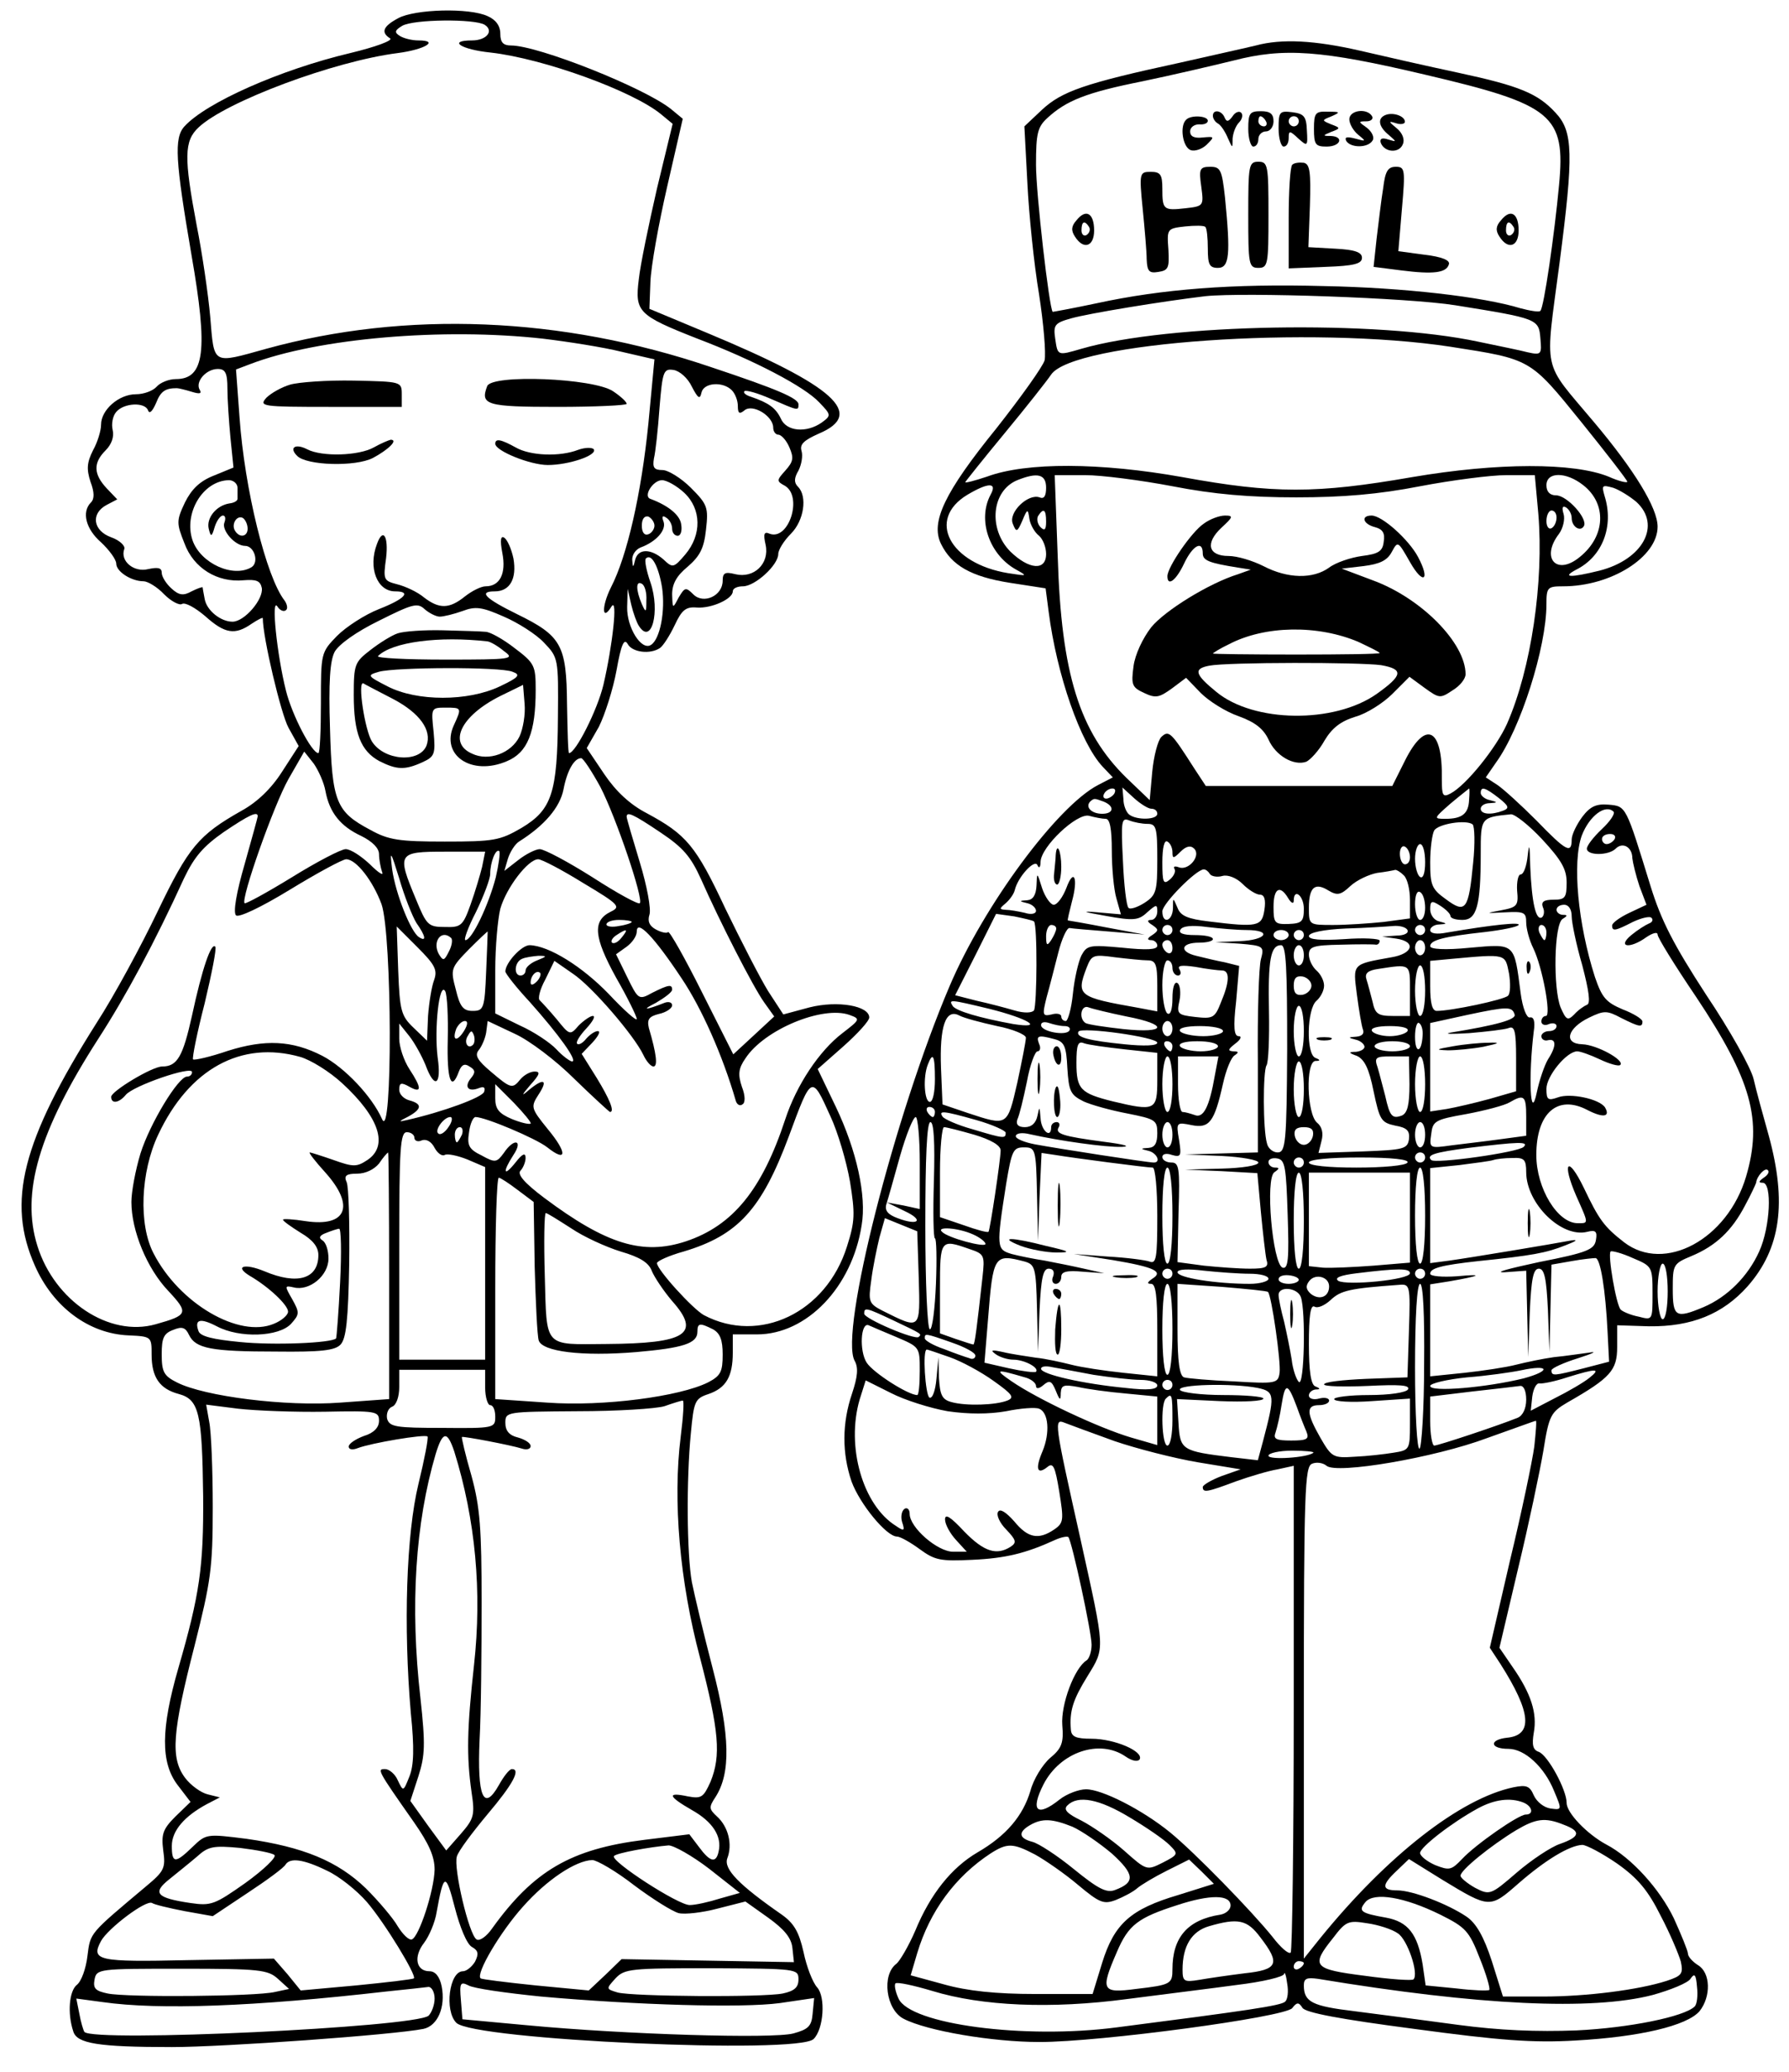 <?xml version="1.0" standalone="no"?>
<!DOCTYPE svg PUBLIC "-//W3C//DTD SVG 20010904//EN"
 "http://www.w3.org/TR/2001/REC-SVG-20010904/DTD/svg10.dtd">
<svg version="1.0" xmlns="http://www.w3.org/2000/svg"
 width="354pt" height="410pt" viewBox="0 0 354 410"
 preserveAspectRatio="xMidYMid meet">
<g transform="translate(0,410) scale(0.1,-0.1)"
fill="#000000" stroke="none">
<path d="M788 4064 c-30 -16 -35 -28 -16 -40 6 -4 -29 -17 -79 -29 -139 -33
-285 -98 -328 -145 -21 -23 -18 -68 14 -255 33 -189 26 -245 -31 -245 -14 0
-31 -7 -38 -15 -7 -8 -25 -15 -41 -15 -34 0 -69 -31 -69 -60 0 -12 -7 -35 -16
-51 -12 -24 -13 -37 -5 -62 8 -21 8 -34 1 -41 -19 -19 -10 -53 20 -79 16 -15
30 -34 30 -42 0 -16 30 -35 54 -35 8 0 27 -11 41 -26 14 -14 30 -22 35 -19 6
4 26 -7 46 -24 39 -35 59 -38 92 -15 12 8 22 13 22 11 0 -38 36 -190 51 -217
l20 -36 -33 -51 c-21 -33 -49 -60 -80 -77 -85 -48 -105 -72 -166 -199 -32 -67
-86 -167 -121 -221 -148 -234 -178 -354 -122 -480 36 -82 107 -135 186 -138
45 -2 45 -3 45 -38 0 -45 16 -68 54 -78 40 -11 46 -38 48 -202 1 -140 -7 -195
-49 -340 -35 -121 -35 -187 -2 -231 l26 -34 -30 -29 c-25 -25 -28 -35 -24 -67
5 -35 2 -41 -34 -71 -113 -95 -110 -91 -116 -138 -3 -25 -12 -50 -21 -57 -15
-12 -19 -56 -7 -92 7 -24 49 -31 195 -31 102 0 438 24 498 36 28 6 44 43 36
84 -4 20 -13 30 -24 30 -27 0 -32 29 -11 56 10 13 22 41 25 61 14 78 18 79 36
9 10 -39 24 -73 34 -78 12 -7 14 -13 6 -29 -6 -10 -17 -19 -24 -19 -27 0 -37
-78 -13 -102 34 -34 676 -63 707 -32 20 20 24 83 7 102 -9 10 -21 41 -27 70
-9 40 -19 57 -43 74 -85 59 -115 90 -108 111 11 28 2 63 -20 83 -16 15 -17 18
-3 39 30 47 29 121 -6 255 -18 69 -36 145 -41 170 -10 56 -11 202 -2 294 6 64
8 69 35 78 35 12 48 35 48 82 l0 36 48 0 c98 0 188 93 207 216 10 58 -10 148
-51 234 l-36 75 51 45 c28 25 51 50 51 57 0 23 -62 34 -118 20 l-52 -14 -30
46 c-16 26 -54 100 -85 164 -58 124 -77 146 -155 188 -33 17 -61 43 -84 77
l-35 52 24 42 c12 24 28 74 35 112 9 51 15 64 22 52 9 -17 45 -21 64 -8 6 4
19 24 29 45 14 30 22 37 44 35 29 -2 71 17 71 32 0 6 9 10 20 10 24 0 70 42
70 64 0 8 11 26 25 40 26 26 33 74 14 93 -8 8 -8 17 1 32 6 12 9 29 6 39 -4
13 5 21 34 34 93 39 32 94 -220 199 l-115 48 2 53 c1 30 16 114 33 188 l31
135 -23 19 c-52 42 -263 126 -317 126 -15 0 -21 6 -21 23 0 16 -9 28 -25 35
-36 17 -144 14 -177 -4z m171 -13 c19 -12 4 -31 -25 -31 -49 0 -22 -18 37 -24
105 -12 281 -76 337 -122 l23 -19 -31 -128 c-16 -70 -33 -151 -36 -180 -8 -64
-1 -71 116 -117 113 -43 212 -95 241 -126 24 -25 24 -26 5 -40 -30 -21 -70
-18 -81 8 -10 21 -24 31 -59 43 -10 3 -16 8 -13 11 3 3 27 -4 52 -15 55 -24
55 -24 55 -11 0 12 -42 30 -174 74 -295 100 -603 112 -879 36 -108 -30 -103
-33 -111 63 -4 45 -16 127 -27 182 -25 133 -25 166 4 193 54 51 268 131 394
147 54 7 83 25 41 25 -13 0 -29 4 -37 9 -11 7 -10 11 5 20 23 13 143 14 163 2z
m115 -621 c50 -6 120 -17 156 -26 l65 -15 -12 -127 c-14 -139 -42 -262 -74
-324 -19 -38 -18 -69 1 -38 13 20 2 -78 -16 -155 -12 -50 -55 -135 -68 -135
-2 0 -3 44 -4 97 -1 117 -11 135 -99 178 -63 31 -77 45 -44 45 30 0 44 25 37
65 -4 19 -12 37 -18 41 -7 5 -9 -4 -4 -30 8 -41 -5 -66 -33 -66 -9 0 -27 -9
-41 -20 -31 -25 -51 -25 -81 -2 -13 11 -37 22 -53 26 -27 7 -28 9 -22 52 5 43
-6 61 -18 28 -18 -47 0 -94 36 -94 33 0 19 -15 -32 -35 -28 -11 -65 -35 -83
-53 -32 -33 -32 -34 -32 -133 0 -54 -2 -99 -5 -99 -13 0 -52 75 -64 123 -18
71 -30 187 -17 167 5 -8 13 -11 17 -7 4 3 2 12 -3 19 -36 46 -79 220 -89 362
l-7 95 29 11 c134 51 380 72 578 50z m-624 -99 c0 -21 3 -65 6 -97 l6 -59 -39
-16 c-28 -11 -44 -27 -57 -53 -17 -36 -17 -41 -1 -81 18 -49 65 -78 117 -73
25 2 33 -1 36 -15 4 -22 -34 -67 -58 -67 -23 0 -51 22 -55 45 -2 11 -4 21 -4
23 -1 1 -10 -2 -22 -8 -16 -9 -25 -8 -40 6 -10 9 -19 23 -19 31 0 10 -8 11
-27 7 -28 -7 -56 16 -47 40 2 6 -9 17 -26 23 -36 13 -41 47 -9 64 l21 11 -21
22 c-26 28 -27 50 -2 75 12 12 17 27 14 40 -3 12 0 28 7 36 15 18 57 20 63 3
3 -8 9 -1 16 15 9 23 18 29 41 29 3 0 16 -3 29 -7 16 -5 21 -4 16 4 -9 16 13
41 36 41 15 0 19 -8 19 -39z m919 4 c12 -23 16 -26 19 -12 4 20 42 23 60 5 7
-7 12 -21 12 -31 0 -15 3 -17 13 -9 16 14 57 -11 57 -34 0 -8 5 -14 10 -14 6
0 16 -11 22 -25 9 -21 8 -28 -8 -46 -17 -19 -18 -21 -1 -30 36 -21 8 -109 -30
-95 -11 5 -13 0 -8 -22 8 -37 -23 -67 -60 -58 -20 5 -25 3 -25 -13 0 -30 -38
-47 -58 -27 -15 15 -17 14 -29 -6 -12 -23 -12 -23 -13 6 0 21 9 37 31 55 24
21 32 36 36 73 5 44 3 50 -30 83 -19 19 -45 35 -56 35 -17 0 -20 5 -17 23 3
12 8 57 11 100 6 73 8 78 28 75 12 -2 28 -16 36 -33z m-899 -200 c0 -8 0 -18
0 -22 0 -4 -7 -8 -16 -9 -26 -4 -46 -29 -41 -50 4 -17 6 -17 12 4 4 12 11 22
16 22 5 0 6 -6 3 -14 -6 -15 21 -46 41 -46 18 0 28 -32 13 -42 -36 -22 -101 7
-117 53 -18 53 20 118 72 119 9 0 17 -7 17 -15z m884 -10 c34 -32 35 -83 2
-122 -23 -27 -25 -27 -43 -10 -25 22 -50 22 -56 0 -4 -17 -5 -17 -6 0 0 10 7
20 17 24 30 11 51 34 45 51 -4 10 -2 13 5 8 7 -4 12 -14 12 -22 0 -8 5 -14 11
-14 6 0 9 10 7 22 -2 19 -26 38 -61 51 -15 5 5 37 23 37 9 0 29 -11 44 -25z
m-864 -71 c0 -16 -16 -19 -25 -4 -8 13 4 32 16 25 5 -4 9 -13 9 -21z m805 6
c0 -7 -6 -15 -12 -17 -8 -3 -13 4 -13 17 0 13 5 20 13 18 6 -3 12 -11 12 -18z
m15 -122 c7 -47 -4 -103 -22 -114 -19 -12 -48 35 -47 75 l1 36 7 -31 c4 -17
11 -36 15 -42 25 -40 43 28 23 86 -8 23 -12 44 -9 47 11 11 25 -15 32 -57z
m-31 -26 c0 -24 -1 -25 -9 -7 -12 28 -12 47 0 40 6 -3 10 -18 9 -33z m-409
-32 c8 0 28 5 45 11 26 10 39 8 82 -11 28 -12 64 -35 79 -51 29 -30 29 -32 28
-147 -1 -151 -12 -184 -72 -220 -43 -25 -55 -27 -152 -27 -90 0 -111 3 -147
23 -68 36 -76 55 -80 200 -3 93 0 134 9 152 8 15 43 40 88 62 66 33 76 36 90
23 9 -8 23 -15 30 -15z m-226 -345 c8 -43 30 -70 71 -89 22 -11 35 -24 35 -36
0 -10 3 -26 6 -35 4 -9 -7 -2 -24 15 -17 16 -38 30 -48 30 -9 0 -57 -25 -107
-56 -49 -30 -91 -53 -93 -51 -8 8 58 195 87 246 l31 54 19 -24 c9 -13 20 -37
23 -54z m544 8 c31 -60 86 -222 78 -230 -3 -3 -45 20 -93 51 -49 31 -96 56
-105 56 -8 0 -28 -10 -43 -22 l-27 -21 7 24 c4 13 14 29 22 34 51 32 81 68 88
103 7 37 21 62 35 62 4 0 21 -26 38 -57z m-678 -58 c0 -2 -12 -45 -26 -95 -16
-55 -23 -95 -17 -101 5 -5 48 15 107 51 54 33 104 60 111 60 20 0 53 -43 70
-89 21 -61 22 -474 1 -425 -20 45 -74 102 -118 125 -60 31 -114 33 -187 10
-35 -12 -66 -19 -69 -17 -2 3 8 53 23 111 14 59 24 109 21 112 -8 9 -26 -43
-46 -136 -18 -81 -29 -101 -59 -101 -20 0 -101 -49 -101 -60 0 -15 16 -12 29
4 15 18 131 58 131 45 0 -5 -4 -9 -10 -9 -17 0 -73 -92 -92 -152 -10 -33 -18
-76 -18 -96 0 -57 31 -132 73 -176 41 -44 39 -48 -25 -66 -92 -26 -200 46
-234 155 -33 105 3 227 120 409 55 85 113 193 170 318 21 44 39 64 79 92 49
33 67 42 67 31z m797 -32 c45 -30 60 -48 80 -92 38 -86 103 -213 125 -244 l20
-28 -41 -38 -40 -37 -62 123 c-34 68 -64 121 -67 119 -2 -3 -13 -1 -24 5 -13
7 -17 16 -13 29 4 11 -5 58 -19 104 -14 46 -26 87 -26 90 0 11 12 6 67 -31z
m-483 -179 c19 -27 20 -38 5 -28 -16 10 -46 85 -53 134 -5 40 -3 37 14 -18 10
-35 26 -75 34 -88z m130 111 c-4 -16 -14 -50 -23 -75 -15 -42 -19 -45 -51 -44
-33 0 -36 4 -57 55 -38 91 -36 94 57 94 l80 0 -6 -30z m27 -21 c-14 -54 -47
-124 -60 -124 -4 0 5 25 21 56 15 31 28 65 28 75 0 23 11 51 18 45 2 -3 -1
-26 -7 -52z m173 -11 c72 -43 75 -47 54 -57 -36 -18 -33 -50 11 -130 23 -40
41 -77 41 -82 0 -5 -25 17 -55 49 -53 55 -119 96 -157 97 -16 0 -48 -35 -48
-52 0 -4 21 -31 48 -60 58 -65 96 -118 84 -118 -4 0 -19 11 -31 24 -12 13 -45
35 -72 47 l-49 24 0 85 c0 47 5 102 10 122 12 42 55 98 75 98 7 0 47 -21 89
-47z m96 -77 c0 -2 -11 -6 -25 -8 -14 -3 -25 -1 -25 3 0 5 11 9 25 9 14 0 25
-2 25 -4z m-391 -115 c-5 -13 -10 -45 -12 -71 l-2 -49 -27 26 c-24 23 -27 33
-30 112 l-3 88 41 -41 c35 -35 40 -45 33 -65z m490 3 c39 -58 81 -152 107
-242 2 -7 8 -11 13 -7 6 3 6 17 -1 35 -8 24 -7 36 7 56 37 57 153 105 206 86
22 -8 21 -9 -14 -36 -46 -35 -91 -103 -113 -170 -46 -140 -104 -211 -197 -242
-85 -28 -157 -6 -280 86 -40 30 -54 47 -47 54 5 5 10 17 10 25 0 11 -6 9 -20
-9 -24 -30 -26 -19 -4 15 20 30 1 34 -19 4 -14 -19 -17 -20 -44 -5 -25 12 -29
20 -25 45 2 17 8 31 13 31 19 0 119 -42 142 -60 39 -31 40 -11 1 36 -34 42
-34 44 -18 69 19 29 10 33 -20 8 -15 -13 -14 -10 3 10 19 21 21 27 9 27 -9 0
-21 -7 -28 -15 -16 -20 -19 -19 -59 15 -26 22 -32 32 -24 42 6 7 13 23 15 35
l3 23 53 -25 c29 -13 82 -53 119 -90 37 -36 69 -65 70 -65 10 0 -1 26 -26 67
l-30 48 21 22 c12 13 17 23 11 23 -6 0 -16 -7 -23 -15 -7 -9 -15 -13 -18 -10
-3 3 5 16 18 30 13 14 19 25 13 25 -5 0 -18 -9 -28 -19 -17 -20 -18 -19 -43
12 -15 18 -30 34 -34 38 -4 3 0 21 11 41 l18 37 36 -25 c38 -25 122 -123 140
-161 6 -13 15 -23 20 -23 9 0 6 25 -9 76 -4 17 0 23 20 28 14 3 26 11 26 17 0
6 -7 8 -15 5 -38 -15 -47 -15 -17 0 17 10 32 21 32 26 0 11 -7 10 -39 -6 -27
-15 -28 -14 -50 31 l-22 45 21 15 c11 8 20 21 20 30 0 25 34 -10 89 -93z
m-387 14 c-3 -74 -5 -78 -27 -78 -18 0 -25 8 -33 42 -11 41 -10 43 26 80 20
20 37 36 37 35 0 -1 -1 -37 -3 -79z m268 67 c-7 -9 -15 -13 -19 -10 -3 3 1 10
9 15 21 14 24 12 10 -5z m-337 -1 c3 -4 1 -16 -5 -27 -9 -18 -11 -19 -20 -4
-13 25 6 49 25 31z m170 -44 c-13 -5 -23 -14 -23 -20 0 -5 -4 -10 -10 -10 -14
0 -12 27 3 33 6 3 21 5 32 6 18 0 18 -1 -2 -9z m-1 -42 c-7 -7 -12 -8 -12 -2
0 14 12 26 19 19 2 -3 -1 -11 -7 -17z m-176 -115 c-2 -80 7 -104 22 -63 5 13
11 17 21 10 12 -7 12 -12 3 -23 -14 -17 -6 -28 15 -20 10 4 14 2 11 -7 -3 -11
-82 -40 -153 -56 -17 -4 -17 -3 3 7 27 15 28 25 2 32 -11 3 -20 12 -20 21 0
14 4 15 20 6 25 -14 25 -3 0 35 -11 17 -20 44 -20 60 l0 30 20 -25 c11 -14 25
-40 32 -57 18 -49 32 -40 24 15 -7 56 3 151 15 131 4 -8 6 -51 5 -96z m32 17
c-14 -22 -24 -19 -15 5 4 8 11 15 17 15 6 0 6 -7 -2 -20z m18 -27 c-10 -10
-19 5 -10 18 6 11 8 11 12 0 2 -7 1 -15 -2 -18z m-342 -24 c21 -6 58 -29 83
-52 74 -68 92 -124 50 -152 -21 -14 -28 -14 -67 0 -23 8 -45 15 -47 15 -3 0
11 -18 31 -40 59 -66 42 -108 -39 -96 -25 4 -45 5 -45 3 0 -3 16 -14 35 -26
24 -14 35 -28 35 -44 0 -47 -41 -60 -107 -32 -39 16 -60 10 -29 -9 38 -22 76
-58 76 -71 0 -7 -13 -18 -28 -24 -69 -29 -187 40 -238 139 -30 57 -26 161 9
235 61 130 164 187 281 154z m456 -132 c-3 -2 -20 2 -37 9 -26 11 -33 20 -33
41 l0 28 37 -37 c20 -21 35 -39 33 -41z m593 15 c15 -32 32 -90 39 -130 10
-63 10 -78 -6 -128 -41 -131 -173 -194 -283 -136 -22 12 -93 90 -93 103 0 4
24 15 53 23 107 32 154 83 208 228 45 122 45 122 82 40z m-755 -21 c-7 -11
-16 -17 -20 -14 -10 5 10 33 23 33 5 0 4 -9 -3 -19z m26 -16 c-4 -8 -8 -15
-10 -15 -2 0 -4 7 -4 15 0 8 4 15 10 15 5 0 7 -7 4 -15z m-94 -6 c0 -6 7 -9
15 -5 9 3 19 -3 25 -15 6 -11 15 -17 20 -14 5 3 25 -1 45 -9 l35 -15 0 -190 0
-191 -85 0 -85 0 0 225 c0 193 2 225 15 225 8 0 15 -5 15 -11z m-50 -273 l0
-244 -97 -7 c-107 -8 -268 12 -323 40 -26 13 -30 21 -30 56 0 32 4 41 23 48
17 7 24 5 31 -10 13 -27 44 -33 173 -33 87 -1 116 2 127 14 11 12 15 48 17
160 1 80 -1 152 -5 161 -6 13 -1 17 21 17 16 0 33 8 43 20 8 12 16 21 18 22 1
0 2 -110 2 -244z m254 170 l32 -24 2 -128 c2 -71 5 -136 8 -146 7 -22 85 -32
193 -23 92 8 121 17 121 40 0 18 5 18 31 5 14 -8 19 -21 19 -50 0 -34 -4 -42
-29 -55 -56 -28 -207 -48 -318 -40 l-103 7 0 219 c0 120 3 219 7 219 3 0 20
-11 37 -24z m106 -76 c25 -17 69 -37 98 -46 38 -11 56 -22 62 -39 5 -12 23
-39 40 -59 58 -65 28 -84 -130 -85 -125 -1 -118 -9 -122 135 -2 68 -1 124 2
124 3 0 25 -14 50 -30z m-457 -107 c-3 -60 -7 -110 -8 -111 -9 -9 -123 -14
-191 -7 -52 5 -77 11 -81 21 -9 24 3 27 36 10 45 -24 123 -21 147 5 17 19 17
22 2 49 -15 26 -15 27 3 23 31 -8 69 23 69 57 0 16 -5 32 -12 36 -8 5 -6 10 8
15 10 4 22 8 25 8 4 1 5 -47 2 -106z m287 -208 c0 -19 5 -35 10 -35 6 0 10
-10 10 -23 0 -22 -2 -23 -104 -22 -93 0 -105 2 -110 18 -2 10 2 21 10 24 8 3
14 19 14 39 l0 34 85 0 85 0 0 -35z m387 -97 c-16 -127 -2 -287 38 -437 38
-146 42 -194 21 -246 -14 -31 -18 -34 -45 -29 -42 9 -39 0 8 -27 41 -23 60
-52 53 -82 -5 -24 -17 -21 -39 9 l-19 25 -89 -11 c-145 -18 -219 -61 -301
-175 -11 -16 -25 -26 -31 -22 -15 9 -46 141 -39 164 3 11 31 48 61 84 50 59
66 89 48 89 -5 0 -16 -14 -26 -32 -30 -53 -43 -23 -38 90 3 53 4 176 4 272 0
145 -3 188 -20 250 -12 41 -20 76 -19 77 2 2 97 -16 119 -23 9 -3 17 -1 17 5
0 6 -11 13 -25 17 -17 4 -25 13 -25 29 0 22 2 22 143 23 78 0 156 5 172 10 17
6 33 11 36 11 3 1 1 -32 -4 -71z m-704 49 c101 2 107 1 107 -18 0 -13 -10 -24
-30 -30 -16 -6 -30 -15 -30 -21 0 -6 8 -7 18 -3 26 10 132 28 138 23 2 -3 -6
-45 -18 -94 -24 -99 -30 -281 -15 -454 7 -68 6 -103 -3 -125 -12 -30 -12 -30
-23 -7 -5 12 -17 22 -25 22 -16 0 -16 -1 57 -105 30 -43 41 -68 41 -94 -1 -42
-31 -133 -45 -138 -6 -2 -18 10 -28 26 -9 16 -38 50 -63 75 -56 54 -124 82
-236 98 -79 10 -80 10 -107 -16 -34 -33 -41 -33 -41 2 0 30 25 59 70 83 l25
13 -24 6 c-13 3 -34 18 -45 33 -29 39 -25 90 19 261 32 127 36 153 36 274 0
74 -3 150 -7 169 l-6 34 63 -8 c35 -4 112 -7 172 -6z m256 -79 c42 -135 55
-277 39 -422 -14 -127 -15 -180 -5 -251 7 -46 5 -53 -21 -83 l-29 -33 -36 49
-35 49 16 49 c13 41 14 62 4 154 -21 183 -10 347 30 483 14 46 23 47 37 5z
m-356 -798 c5 -4 -21 -29 -57 -55 -61 -43 -68 -46 -109 -40 -68 10 -76 20 -42
47 16 13 41 33 55 45 22 20 32 22 85 17 33 -4 64 -10 68 -14z m860 -27 l61
-48 -39 -11 c-22 -7 -49 -13 -60 -13 -22 -1 -159 88 -150 97 5 6 72 18 108 21
10 0 46 -20 80 -46z m-756 -4 c24 -11 59 -39 79 -62 36 -42 99 -146 93 -151
-2 -2 -53 -8 -114 -14 l-110 -10 -26 32 -27 31 -170 -3 c-178 -4 -193 -1 -172
38 14 25 89 82 101 75 4 -3 33 -10 64 -16 l56 -10 69 46 c38 25 72 50 75 56 9
14 35 11 82 -12z m608 -29 c36 -27 76 -52 88 -55 12 -3 47 1 77 9 l55 14 45
-32 c32 -23 46 -40 48 -60 l3 -28 -170 3 -171 3 -32 -31 -33 -31 -105 10 c-58
6 -107 12 -109 14 -10 9 39 92 84 142 47 53 104 91 137 92 9 0 47 -22 83 -50z
m-705 -185 l22 -20 -28 -6 c-38 -9 -293 -11 -331 -3 -24 5 -29 10 -26 27 4 22
8 22 173 22 154 0 170 -2 190 -20z m1030 -1 c0 -16 -8 -23 -31 -28 -40 -8
-297 -6 -327 2 -23 7 -23 7 -4 28 18 19 30 20 191 20 167 -1 171 -1 171 -22z
m-510 -34 c191 -17 398 -23 473 -13 l68 10 -3 -31 c-2 -25 -9 -31 -38 -39 -41
-11 -334 -2 -525 16 l-130 12 -3 38 c-3 34 -1 37 15 29 10 -6 74 -15 143 -22z
m-210 -4 c0 -13 -6 -28 -12 -34 -29 -23 -663 -53 -681 -32 -2 3 -7 19 -10 36
l-6 30 52 -7 c112 -16 300 -9 562 21 39 4 76 8 83 9 6 0 12 -10 12 -23z"/>
<path d="M574 3339 c-17 -5 -38 -17 -47 -26 -15 -17 -9 -18 126 -18 l142 0 0
25 c0 25 -1 25 -95 27 -52 1 -109 -3 -126 -8z"/>
<path d="M964 3336 c-14 -37 -2 -41 139 -41 75 0 137 3 137 6 0 4 -12 15 -27
25 -39 26 -240 34 -249 10z"/>
<path d="M740 3215 c-30 -17 -103 -19 -132 -4 -23 12 -37 4 -20 -13 19 -19
115 -22 150 -4 30 16 51 36 35 36 -4 -1 -19 -7 -33 -15z"/>
<path d="M980 3222 c0 -14 69 -42 104 -42 41 0 98 19 91 31 -3 4 -17 4 -31 -1
-36 -14 -95 -12 -124 5 -29 16 -40 18 -40 7z"/>
<path d="M787 2847 c-12 -4 -36 -19 -54 -33 -31 -24 -33 -28 -33 -89 0 -76 14
-111 51 -131 34 -17 50 -18 85 -2 24 11 26 16 22 60 -5 47 -5 48 23 48 33 0
33 0 17 -35 -27 -59 35 -101 105 -71 41 17 57 57 57 141 0 48 -2 53 -42 83
-23 18 -49 32 -57 32 -9 1 -47 2 -84 3 -38 1 -78 -2 -90 -6z m178 -16 c6 -1
20 -9 32 -19 22 -16 18 -17 -117 -17 -76 0 -136 3 -132 7 28 28 121 40 217 29z
m49 -60 c17 -6 13 -11 -25 -29 -63 -30 -164 -30 -222 0 -41 21 -41 22 -17 29
33 9 240 10 264 0z m-236 -54 c53 -28 77 -62 66 -92 -14 -35 -84 -30 -108 8
-14 22 -29 120 -17 115 3 -2 30 -16 59 -31z m250 -74 c-16 -33 -61 -50 -94
-34 -48 21 -22 75 56 114 l45 22 3 -37 c2 -21 -3 -50 -10 -65z"/>
<path d="M2485 4010 c-16 -4 -84 -19 -150 -34 -190 -41 -234 -57 -273 -93
l-35 -33 6 -113 c3 -61 13 -160 23 -219 9 -58 14 -117 11 -131 -4 -13 -47 -73
-95 -134 -103 -127 -131 -186 -110 -229 21 -43 60 -65 136 -77 l71 -11 6 -46
c16 -125 63 -260 107 -307 l20 -21 -29 -15 c-81 -42 -226 -238 -294 -398 -109
-256 -218 -685 -188 -741 8 -14 6 -32 -5 -65 -20 -59 -20 -118 -1 -174 16 -44
69 -109 90 -109 6 0 26 -11 45 -25 30 -22 41 -24 104 -21 66 3 106 13 163 39
13 6 25 8 27 6 7 -8 46 -188 46 -213 0 -14 -5 -28 -10 -31 -24 -15 -51 -87
-48 -128 3 -35 -1 -46 -24 -65 -15 -13 -33 -42 -39 -65 -15 -50 -48 -89 -105
-122 -51 -30 -93 -82 -123 -155 -13 -30 -30 -59 -37 -65 -30 -22 -21 -91 14
-109 46 -24 176 -46 269 -46 120 0 484 49 500 67 9 12 13 12 20 1 5 -10 76
-23 221 -42 170 -23 236 -28 320 -23 126 7 220 29 245 58 23 29 22 76 -3 91
-11 7 -20 17 -20 23 0 5 -13 37 -28 70 -28 58 -84 120 -134 146 -37 20 -78 62
-78 82 0 26 -37 94 -55 101 -12 4 -14 14 -10 38 7 38 -5 77 -42 130 l-26 38
37 157 c21 87 43 192 50 233 11 70 15 76 47 95 86 49 99 64 99 110 l0 43 63
-2 c84 -1 146 24 195 79 66 75 78 166 42 298 -11 39 -25 90 -30 112 -5 22 -47
97 -94 167 -65 100 -89 147 -110 215 -49 159 -48 158 -83 161 -24 2 -36 -3
-52 -24 -11 -15 -21 -35 -21 -45 0 -29 -11 -23 -70 38 -30 30 -65 62 -77 70
l-23 15 20 29 c49 67 100 229 100 313 0 34 2 36 33 36 95 0 187 58 187 118 0
37 -46 112 -126 207 -104 124 -97 93 -68 315 28 215 27 260 -8 297 -35 38 -71
53 -192 79 -61 13 -149 33 -196 44 -88 20 -153 24 -205 10z m336 -58 c252 -59
277 -80 264 -218 -9 -97 -30 -243 -37 -249 -2 -3 -20 0 -39 5 -75 23 -232 41
-389 44 -182 5 -321 -6 -450 -34 -47 -10 -86 -17 -87 -17 -7 8 -33 234 -33
291 0 62 3 75 23 93 37 34 77 50 187 72 58 12 139 31 180 41 100 26 174 21
381 -28z m59 -456 c162 -26 165 -27 168 -65 3 -32 2 -34 -25 -28 -15 4 -60 13
-98 21 -201 43 -613 36 -785 -14 -48 -14 -47 -14 -52 20 -4 27 -1 31 31 40 35
10 182 34 266 44 77 8 401 -3 495 -18z m-10 -82 c160 -25 157 -23 259 -149 50
-62 91 -115 91 -118 0 -3 -17 1 -37 10 -69 28 -219 28 -389 -1 -190 -33 -273
-33 -454 0 -162 29 -309 30 -387 1 -24 -8 -43 -13 -43 -11 0 1 35 45 78 97 43
52 84 104 92 116 44 64 514 97 790 55z m-800 -279 c0 -16 -4 -23 -13 -19 -23
8 -62 -30 -53 -52 7 -18 9 -17 19 6 10 24 11 24 14 3 2 -12 11 -27 19 -33 8
-7 14 -23 14 -36 0 -34 -34 -31 -71 5 -44 45 -37 120 14 141 40 16 57 12 57
-15z m250 3 c82 -16 153 -22 245 -22 92 0 163 6 245 22 63 12 140 22 171 22
l56 0 7 -77 c11 -134 -14 -306 -62 -415 -21 -47 -81 -122 -112 -138 -15 -8
-17 -4 -17 28 2 102 -32 119 -73 37 l-25 -50 -185 0 -184 0 -23 35 c-46 72
-50 76 -65 62 -7 -7 -15 -38 -18 -69 l-5 -56 -46 44 c-93 91 -129 206 -136
437 l-6 162 60 0 c32 0 110 -10 173 -22z m813 2 c47 -37 44 -101 -7 -142 -46
-38 -78 -2 -41 46 8 11 12 29 9 39 -4 13 -2 17 5 13 6 -4 11 -13 11 -21 0 -17
17 -28 24 -16 9 14 -33 61 -55 61 -12 0 -19 7 -19 20 0 27 39 27 73 0z m-1173
-19 c-26 -49 -3 -117 49 -147 25 -14 25 -14 -14 -8 -116 19 -162 106 -81 155
42 25 60 25 46 0z m1278 -14 c50 -46 13 -114 -73 -136 -57 -14 -76 -14 -46 2
52 26 75 86 56 146 -6 21 -5 22 17 16 12 -4 33 -17 46 -28z m-1168 -39 c0 -16
-3 -19 -11 -11 -6 6 -8 16 -5 22 11 17 16 13 16 -11z m1010 8 c0 -8 -4 -18
-10 -21 -5 -3 -10 3 -10 14 0 12 5 21 10 21 6 0 10 -6 10 -14z m-875 -546 c-3
-5 -11 -10 -16 -10 -6 0 -7 5 -4 10 3 6 11 10 16 10 6 0 7 -4 4 -10z m73 -30
c7 0 12 -4 12 -10 0 -12 -40 -13 -55 -2 -6 4 -12 18 -12 31 l-2 23 23 -21 c12
-11 28 -21 34 -21z m629 18 c-1 -28 -14 -38 -47 -38 -24 0 -23 1 10 30 19 16
36 29 37 30 1 0 1 -10 0 -22z m59 3 c20 -16 21 -20 8 -25 -24 -9 -44 -7 -44 4
0 6 8 11 18 11 16 1 16 2 0 6 -10 2 -18 9 -18 14 0 14 9 11 36 -10z m-782 -7
c22 -9 20 -24 -3 -24 -21 0 -34 13 -24 24 8 7 8 7 27 0z m1009 -20 c3 -4 -7
-19 -23 -34 -17 -16 -30 -33 -30 -39 0 -14 43 -14 57 0 14 14 33 3 33 -19 1
-9 7 -34 14 -55 l14 -37 -34 -16 c-19 -9 -34 -20 -34 -25 0 -12 6 -11 41 7 17
8 34 12 37 8 4 -4 1 -9 -5 -11 -7 -3 -23 -13 -35 -23 -29 -24 -3 -28 30 -4 12
8 22 11 22 5 0 -6 34 -61 76 -123 110 -165 132 -244 99 -356 -37 -124 -161
-191 -241 -130 -40 31 -50 45 -80 108 -32 66 -44 51 -15 -16 25 -56 25 -54 3
-54 -40 0 -82 69 -82 135 0 83 42 120 101 89 31 -16 46 -14 35 5 -11 17 -69
29 -93 20 -20 -7 -23 -5 -23 17 0 25 40 74 61 74 6 0 26 -7 45 -16 19 -9 37
-14 40 -11 10 9 -46 40 -75 41 -38 1 -30 32 14 53 29 14 35 14 63 -1 36 -18
42 -19 42 -7 0 5 -18 16 -39 24 -33 14 -41 23 -55 64 -34 106 -45 227 -26 280
15 39 47 63 63 47z m-1005 -14 c8 0 12 -19 12 -63 0 -34 4 -77 9 -94 l9 -32
-46 4 c-34 3 -30 1 16 -7 55 -10 65 -9 82 7 18 16 20 16 20 2 0 -10 -6 -17
-12 -17 -9 0 -8 -4 2 -10 13 -9 13 -11 0 -20 -10 -6 -11 -10 -2 -10 6 0 12 -5
12 -11 0 -8 -21 -9 -69 -4 -65 6 -70 5 -81 -15 -6 -12 -14 -46 -17 -76 -3 -30
-10 -54 -14 -54 -5 0 -9 4 -9 9 0 5 -9 7 -19 4 -18 -4 -19 -2 -10 34 6 21 16
61 23 88 7 28 17 49 22 49 5 -1 41 -4 79 -7 l70 -6 -75 14 c-41 8 -76 14 -77
14 -1 1 3 17 8 37 13 47 4 68 -11 27 -7 -18 -18 -33 -25 -33 -6 0 -17 15 -23
33 -10 32 -10 32 -11 5 -1 -19 -7 -28 -18 -29 -17 -1 -17 -2 0 -6 9 -2 17 -9
17 -15 0 -6 -10 -8 -22 -4 -13 3 -30 6 -38 6 -13 1 -13 2 0 13 8 7 16 18 18
26 6 26 40 63 45 49 3 -7 6 -4 6 7 1 30 72 97 96 91 11 -3 26 -6 33 -6z m864
-41 c38 -41 48 -59 48 -85 0 -30 -3 -34 -26 -34 -19 0 -25 -4 -21 -15 4 -8 2
-17 -2 -20 -12 -7 -20 30 -23 100 -1 43 -2 49 -5 23 -2 -21 -8 -38 -14 -38 -5
0 -8 -15 -7 -32 3 -30 0 -33 -32 -39 -32 -6 -31 -6 8 -4 38 2 42 0 42 -20 0
-12 6 -35 14 -51 18 -37 36 -134 25 -134 -5 0 -9 -5 -9 -11 0 -6 7 -9 15 -5 8
3 15 1 15 -4 0 -6 -7 -10 -15 -10 -8 0 -15 -5 -15 -10 0 -6 6 -10 13 -8 17 4
17 -12 0 -38 -7 -12 -17 -41 -22 -65 -13 -63 -17 32 -6 121 3 19 0 29 -8 27
-6 -1 -14 18 -18 48 -13 100 -10 98 -100 90 -50 -5 -79 -3 -79 3 0 12 26 19
108 28 34 4 64 10 67 14 4 6 -48 1 -142 -15 -20 -4 -33 -2 -33 5 0 5 8 11 18
11 16 1 16 2 0 6 -10 2 -18 13 -18 24 0 17 3 18 20 7 11 -7 20 -16 20 -20 0
-5 11 -8 24 -8 28 0 36 28 36 131 0 72 0 72 60 78 8 0 36 -22 62 -50z m-781
31 c17 0 19 -8 19 -70 0 -63 -2 -71 -25 -86 -14 -9 -29 -14 -32 -10 -4 3 -9
45 -11 93 -4 78 -3 86 12 80 10 -4 26 -7 37 -7z m644 -77 c-9 -94 -15 -101
-54 -72 -28 20 -31 28 -31 73 0 28 4 56 8 63 8 13 63 22 76 12 4 -4 5 -38 1
-76z m280 47 c-3 -5 -10 -10 -16 -10 -5 0 -9 5 -9 10 0 6 7 10 16 10 8 0 12
-4 9 -10z m-875 -26 c0 -13 2 -13 16 1 11 11 20 13 27 6 14 -14 -11 -44 -30
-37 -8 3 -12 2 -9 -3 3 -5 -1 -14 -9 -21 -13 -11 -15 -6 -15 34 0 29 4 45 10
41 6 -3 10 -13 10 -21z m470 -10 c0 -8 -4 -14 -10 -14 -5 0 -10 9 -10 21 0 11
5 17 10 14 6 -3 10 -13 10 -21z m30 -10 c0 -21 -4 -33 -10 -29 -5 3 -10 19
-10 36 0 16 5 29 10 29 6 0 10 -16 10 -36z m-426 -23 c3 -5 15 -7 25 -4 11 3
28 -4 40 -16 12 -12 27 -21 34 -21 9 0 12 -10 9 -30 -5 -33 -13 -35 -110 -23
-42 5 -56 11 -62 27 -9 21 -9 21 -9 -1 -1 -26 -21 -32 -21 -6 0 15 67 83 82
83 4 0 9 -4 12 -9z m384 -3 c7 -7 12 -28 12 -49 l0 -36 -52 -7 c-29 -3 -74 -6
-100 -6 -48 0 -48 0 -48 34 0 41 12 51 39 34 17 -10 24 -9 43 9 13 12 37 23
53 26 17 2 32 5 36 6 3 0 10 -4 17 -11z m-229 -45 c6 -10 11 -12 11 -5 0 26
20 10 20 -16 0 -25 -4 -29 -30 -30 -28 -1 -30 2 -30 34 0 37 13 44 29 17z
m271 -19 c0 -13 -4 -24 -10 -24 -5 0 -10 14 -10 31 0 17 4 28 10 24 6 -3 10
-17 10 -31z m290 -17 c0 -12 9 -56 21 -97 13 -50 17 -76 9 -78 -5 -2 -17 -10
-25 -19 -13 -13 -16 -11 -27 14 -15 38 -13 164 4 175 10 6 10 8 1 8 -7 0 -13
5 -13 10 0 6 7 10 15 10 9 0 15 -9 15 -23z m-1064 -10 c7 -7 6 -165 0 -176 -4
-5 -19 -6 -39 0 -17 5 -51 14 -74 19 l-43 11 41 81 40 80 36 -5 c19 -4 37 -8
39 -10z m44 -14 c0 -5 -5 -15 -10 -23 -8 -12 -10 -11 -10 8 0 12 5 22 10 22 6
0 10 -3 10 -7z m230 -3 c0 -5 -4 -10 -10 -10 -5 0 -10 5 -10 10 0 6 5 10 10
10 6 0 10 -4 10 -10z m146 0 c53 0 40 -20 -13 -22 l-48 -2 48 -3 c47 -4 49 -5
42 -31 -4 -15 -7 -107 -6 -204 l0 -178 -72 -2 -72 -2 73 -3 c39 -2 72 -8 72
-13 0 -6 -33 -11 -72 -12 l-73 -2 72 -3 71 -4 7 -77 c4 -42 9 -85 11 -94 5
-15 -1 -18 -33 -18 -21 0 -62 3 -91 6 l-52 7 2 98 c3 89 1 99 -14 99 -10 0
-18 5 -18 11 0 6 8 8 19 4 18 -5 19 -2 14 30 -6 35 -5 35 25 29 35 -7 45 6 62
82 6 27 16 52 23 56 9 6 8 8 -3 8 -11 1 -10 4 4 15 11 8 14 15 7 15 -9 0 -11
17 -5 69 l6 70 -28 7 c-16 3 -41 9 -57 13 -34 8 -31 26 6 26 15 0 27 3 27 7 0
5 -16 8 -36 8 -23 0 -33 4 -28 11 4 7 23 9 52 5 25 -3 60 -6 78 -6z m319 0 c3
-6 -6 -11 -22 -11 l-28 -2 28 -4 c40 -6 33 -30 -10 -37 -78 -14 -76 -12 -68
-74 4 -30 9 -61 12 -69 3 -8 -2 -13 -13 -14 -17 -1 -17 -2 -1 -6 9 -2 17 -9
17 -14 0 -5 -8 -9 -17 -10 -15 0 -15 -2 2 -8 15 -7 24 -25 33 -70 12 -57 15
-62 43 -68 23 -4 29 -10 27 -27 -3 -19 -10 -21 -91 -24 l-88 -3 6 24 c4 15 1
28 -9 36 -20 17 -23 121 -3 122 10 0 10 2 0 6 -19 7 -17 97 2 113 8 7 15 20
15 30 0 10 -7 23 -15 30 -8 7 -15 21 -15 31 0 16 8 19 63 20 34 1 65 1 70 0 4
0 7 3 7 8 0 4 -31 6 -70 3 -47 -3 -70 -1 -70 6 0 7 29 13 73 15 39 1 82 4 94
5 12 1 25 -2 28 -8z m35 0 c0 -5 -4 -10 -10 -10 -5 0 -10 5 -10 10 0 6 5 10
10 10 6 0 10 -4 10 -10z m240 -5 c0 -8 -2 -15 -4 -15 -2 0 -6 7 -10 15 -3 8
-1 15 4 15 6 0 10 -7 10 -15z m-510 -5 c0 -5 -7 -10 -15 -10 -8 0 -15 5 -15
10 0 6 7 10 15 10 8 0 15 -4 15 -10z m30 0 c0 -5 -4 -10 -10 -10 -5 0 -10 5
-10 10 0 6 5 10 10 10 6 0 10 -4 10 -10z m-260 -26 c0 -8 -4 -12 -10 -9 -5 3
-10 10 -10 16 0 5 5 9 10 9 6 0 10 -7 10 -16z m500 1 c0 -8 -4 -15 -10 -15 -5
0 -10 7 -10 15 0 8 5 15 10 15 6 0 10 -7 10 -15z m-273 -200 c-1 -186 -3 -205
-19 -205 -9 0 -19 8 -21 18 -8 27 -8 142 -1 154 4 5 6 54 5 107 -2 102 3 131
24 131 10 0 12 -45 12 -205z m33 185 c0 -11 -4 -20 -10 -20 -5 0 -10 9 -10 20
0 11 5 20 10 20 6 0 10 -9 10 -20z m-309 -10 c16 0 19 -8 19 -50 l0 -51 -37 7
c-119 21 -124 24 -103 79 10 26 13 27 57 21 25 -3 54 -6 64 -6z m715 -26 c3
-19 3 -39 -2 -44 -8 -8 -112 -30 -141 -30 -9 0 -13 15 -13 49 l0 50 43 4 c109
10 105 10 113 -29z m-666 11 c0 -8 5 -15 11 -15 5 0 7 5 3 12 -5 8 4 9 32 5
21 -4 45 -7 52 -7 16 0 15 -23 -2 -63 -12 -31 -16 -33 -51 -29 -35 4 -37 6
-31 33 3 15 1 31 -4 34 -6 4 -10 -9 -10 -30 0 -22 -4 -34 -10 -30 -5 3 -10 28
-10 56 0 27 5 49 10 49 6 0 10 -7 10 -15z m470 -45 l0 -50 -34 0 c-29 0 -35 4
-40 28 -4 15 -9 35 -12 44 -4 12 2 18 23 21 65 10 63 11 63 -43z m30 0 c0 -27
-4 -50 -10 -50 -5 0 -10 23 -10 50 0 28 5 50 10 50 6 0 10 -22 10 -50z m-225
10 c0 -8 -8 -16 -17 -18 -13 -2 -18 3 -18 18 0 15 5 20 18 18 9 -2 17 -10 17
-18z m-637 -46 c76 -19 111 -40 47 -30 -66 12 -114 26 -120 36 -8 13 -6 13 73
-6z m271 -15 c84 -16 80 -34 -6 -25 -36 4 -70 9 -75 12 -14 9 -9 37 6 31 8 -3
41 -11 75 -18z m351 -29 c0 -27 -4 -50 -10 -50 -5 0 -10 23 -10 50 0 28 5 50
10 50 6 0 10 -22 10 -50z m417 33 c4 -10 -35 -21 -127 -36 -14 -3 3 -3 37 -1
35 3 70 7 78 10 12 5 15 -5 15 -60 l0 -65 -52 -15 c-29 -8 -68 -17 -85 -20
l-33 -5 0 87 0 88 73 16 c80 17 89 17 94 1z m-1024 -23 c31 -6 57 -17 57 -23
0 -7 -8 -47 -17 -89 -20 -87 -19 -86 -98 -60 l-50 17 -3 72 c-3 82 9 118 36
104 9 -5 43 -14 75 -21z m133 0 c9 0 13 -4 10 -9 -7 -11 -56 -2 -56 11 0 6 7
7 16 4 9 -3 22 -6 30 -6z m214 -5 c0 -8 -4 -15 -10 -15 -5 0 -10 7 -10 15 0 8
5 15 10 15 6 0 10 -7 10 -15z m495 -14 c-2 -35 -15 -36 -15 -2 0 18 4 30 8 27
5 -3 8 -14 7 -25z m-525 -14 c0 -6 -26 -7 -65 -3 -70 7 -97 14 -91 25 6 10
156 -11 156 -22z m130 23 c0 -5 -18 -10 -39 -10 -22 0 -43 5 -46 10 -4 6 12
10 39 10 25 0 46 -4 46 -10z m365 0 c-3 -5 -19 -10 -35 -10 -16 0 -32 5 -35
10 -4 6 10 10 35 10 25 0 39 -4 35 -10z m-698 -16 c19 -5 23 -14 25 -57 3 -46
6 -53 32 -66 15 -7 55 -18 87 -24 55 -11 59 -13 59 -39 0 -20 -5 -28 -17 -29
-17 -1 -17 -2 0 -6 16 -4 25 -23 10 -23 -12 0 -192 28 -235 36 -21 4 -38 11
-38 16 0 6 12 8 28 4 58 -13 149 -26 182 -25 19 1 4 5 -35 10 -83 11 -98 16
-90 29 3 5 1 10 -4 10 -6 0 -11 -4 -11 -10 0 -24 -20 -7 -21 18 -2 23 -2 24
-6 5 -3 -15 -12 -23 -25 -23 -13 0 -18 5 -15 15 4 8 12 41 19 75 6 33 16 60
21 60 5 0 7 7 3 15 -6 16 -2 18 31 9z m138 -20 l65 -7 0 -53 c0 -61 -4 -63
-88 -43 -64 16 -72 24 -72 76 0 36 3 44 15 39 8 -3 44 -8 80 -12z m95 6 c0 -5
-2 -10 -4 -10 -3 0 -8 5 -11 10 -3 6 -1 10 4 10 6 0 11 -4 11 -10z m90 0 c0
-5 -15 -10 -34 -10 -19 0 -38 5 -41 10 -4 6 10 10 34 10 23 0 41 -4 41 -10z
m380 0 c0 -5 -16 -10 -35 -10 -19 0 -35 5 -35 10 0 6 16 10 35 10 19 0 35 -4
35 -10z m-940 -65 c0 -25 -4 -45 -10 -45 -11 0 -14 49 -4 74 10 26 14 18 14
-29z m470 -10 c0 -30 -4 -55 -10 -55 -5 0 -10 25 -10 55 0 30 5 55 10 55 6 0
10 -25 10 -55z m84 18 c-11 -64 -23 -86 -40 -79 -9 3 -19 6 -24 6 -5 0 -9 25
-9 55 l0 55 40 0 40 0 -7 -37z m385 -18 c0 -41 -4 -57 -15 -62 -19 -7 -24 -2
-33 39 -5 18 -11 43 -15 56 -7 20 -4 22 27 22 l35 0 1 -55z m31 0 c0 -30 -4
-55 -10 -55 -5 0 -10 25 -10 55 0 30 5 55 10 55 6 0 10 -25 10 -55z m-240 -10
c0 -30 -4 -55 -10 -55 -5 0 -10 25 -10 55 0 30 5 55 10 55 6 0 10 -25 10 -55z
m440 -54 l0 -38 -52 -7 c-29 -4 -72 -9 -96 -12 -43 -6 -44 -6 -40 22 3 26 7
29 70 40 37 7 75 17 85 23 29 17 33 13 33 -28z m-1170 9 c0 -5 -2 -10 -4 -10
-3 0 -8 5 -11 10 -3 6 -1 10 4 10 6 0 11 -4 11 -10z m82 -16 c32 -9 58 -21 58
-25 0 -12 -3 -12 -66 7 -29 8 -56 20 -59 25 -8 12 0 12 67 -7z m-112 -85 l0
-91 -32 7 -33 6 35 -17 c39 -18 28 -30 -14 -14 -19 7 -26 15 -22 28 3 9 15 52
27 95 12 42 26 77 31 77 4 0 8 -41 8 -91z m28 -34 c-2 -63 -1 -115 2 -115 3 0
4 -40 2 -90 -2 -49 -7 -90 -12 -90 -5 0 -9 92 -9 205 0 135 3 205 10 205 7 0
9 -40 7 -115z m472 90 c0 -14 -4 -25 -10 -25 -5 0 -10 11 -10 25 0 14 5 25 10
25 6 0 10 -11 10 -25z m500 0 c0 -14 -4 -25 -10 -25 -5 0 -10 11 -10 25 0 14
5 25 10 25 6 0 10 -11 10 -25z m-892 0 c33 -10 52 -21 52 -31 0 -18 -21 -158
-24 -161 -2 -2 -24 4 -49 13 l-47 16 0 89 c0 49 4 89 8 89 5 0 32 -7 60 -15z
m670 -2 c-2 -10 -10 -18 -18 -18 -8 0 -16 8 -18 18 -2 12 3 17 18 17 15 0 20
-5 18 -17z m417 -22 c-11 -11 -176 -34 -183 -26 -10 10 6 15 74 24 98 12 120
13 109 2z m-963 -93 l2 -93 3 87 4 87 27 -4 c36 -6 181 -25 193 -25 5 0 9 -43
9 -96 0 -82 -2 -95 -15 -90 -8 3 -46 8 -83 10 l-67 5 77 -12 c83 -14 101 -23
78 -37 -10 -7 -11 -10 -2 -10 9 0 12 -25 12 -91 l0 -92 -67 7 c-38 4 -84 11
-103 16 -20 5 -51 12 -71 14 -19 3 -48 7 -64 11 -23 5 -26 4 -15 -4 8 -6 24
-11 35 -11 22 0 52 -16 45 -24 -3 -2 -27 1 -54 7 l-48 11 7 85 c10 128 12 131
73 115 20 -6 22 -12 24 -93 l2 -86 3 83 c3 63 7 82 18 82 9 0 12 -6 9 -15 -4
-8 -1 -15 5 -15 6 0 11 6 11 14 0 10 11 13 43 10 l42 -3 -40 9 c-22 5 -57 12
-78 16 -20 3 -50 9 -65 13 -30 9 -31 12 -11 139 11 66 14 72 35 72 23 0 24 -3
26 -92z m768 72 c0 -5 -4 -10 -10 -10 -5 0 -10 5 -10 10 0 6 5 10 10 10 6 0
10 -4 10 -10z m-272 -114 c3 -87 1 -107 -10 -104 -20 7 -35 178 -16 189 10 7
10 9 1 9 -7 0 -13 5 -13 11 0 6 8 9 18 7 15 -3 17 -18 20 -112z m32 104 c0 -5
-4 -10 -10 -10 -5 0 -10 5 -10 10 0 6 5 10 10 10 6 0 10 -4 10 -10z m205 0
c-3 -6 -48 -10 -101 -10 -56 0 -94 4 -94 10 0 6 40 10 101 10 64 0 98 -4 94
-10z m235 -19 c0 -62 70 -131 121 -118 16 4 20 1 17 -16 -3 -19 -16 -25 -113
-44 -60 -13 -91 -21 -67 -20 l42 3 2 -86 2 -85 3 88 c3 67 7 87 18 87 11 0 15
-19 18 -82 l3 -83 2 87 2 86 40 7 c22 4 43 6 47 6 10 0 20 -64 24 -146 l3 -59
-50 -13 c-59 -15 -64 -16 -64 -4 0 4 24 15 53 24 28 9 39 14 22 11 -16 -2 -48
-7 -70 -9 -22 -3 -55 -10 -75 -15 -19 -5 -65 -12 -102 -16 l-68 -7 0 91 0 91
38 6 c63 11 69 15 15 10 -29 -2 -53 0 -53 5 0 11 22 17 95 25 107 11 134 16
172 31 21 8 27 12 13 10 -37 -7 -199 -34 -242 -40 l-38 -5 0 94 0 94 58 6 c31
4 62 8 67 10 6 2 22 4 38 4 23 1 27 -3 27 -28z m-700 -86 c0 -57 -4 -95 -10
-95 -6 0 -10 38 -10 95 0 57 4 95 10 95 6 0 10 -38 10 -95z m500 0 c0 -57 -4
-95 -10 -95 -6 0 -10 38 -10 95 0 57 4 95 10 95 6 0 10 -38 10 -95z m670 75
c-10 -7 -11 -10 -2 -10 19 0 15 -88 -7 -136 -22 -49 -63 -90 -110 -110 -55
-23 -61 -20 -61 36 0 48 1 50 37 65 48 20 80 50 106 100 12 22 21 42 22 45 1
13 18 31 23 25 4 -3 0 -10 -8 -15z m-910 -85 c0 -57 -4 -95 -10 -95 -6 0 -10
38 -10 95 0 57 4 95 10 95 6 0 10 -38 10 -95z m210 6 l0 -89 -72 -6 c-40 -3
-85 -5 -100 -4 l-28 3 0 93 0 92 100 0 100 0 0 -89z m-972 -120 c3 -103 4
-102 -72 -64 -27 14 -28 18 -22 60 3 25 11 63 16 84 l11 39 32 -13 32 -13 3
-93z m107 87 c14 -6 25 -15 25 -19 0 -8 -75 12 -86 24 -12 11 32 8 61 -5z m-7
-29 c30 -10 31 -12 26 -57 -11 -98 -15 -132 -18 -132 -2 0 -17 5 -35 11 l-31
11 0 89 c0 97 1 98 58 78z m1352 -88 c0 -53 0 -53 -27 -46 -16 3 -32 10 -36
14 -9 9 -26 109 -20 115 2 2 22 -3 44 -13 38 -16 39 -17 39 -70z m30 4 c0 -30
-4 -55 -10 -55 -5 0 -10 25 -10 55 0 30 5 55 10 55 6 0 10 -25 10 -55z m-980
35 c0 -5 -4 -10 -10 -10 -5 0 -10 5 -10 10 0 6 5 10 10 10 6 0 10 -4 10 -10z
m153 0 c20 0 37 -4 37 -10 0 -5 -17 -10 -37 -10 -66 0 -143 12 -143 23 0 6 20
7 53 3 28 -3 69 -6 90 -6z m317 1 c0 -13 -125 -25 -142 -15 -8 6 4 11 37 15
81 10 105 10 105 0z m30 -1 c0 -5 -4 -10 -10 -10 -5 0 -10 5 -10 10 0 6 5 10
10 10 6 0 10 -4 10 -10z m-250 -12 c0 -4 -9 -8 -20 -8 -11 0 -20 4 -20 9 0 6
9 9 20 8 11 -1 20 -5 20 -9z m60 -13 c0 -21 -19 -28 -36 -15 -10 9 -11 16 -3
26 12 15 39 8 39 -11z m-310 -85 c0 -53 -4 -90 -10 -90 -6 0 -10 37 -10 90 0
53 4 90 10 90 6 0 10 -37 10 -90z m189 74 c7 -6 26 -139 23 -160 -3 -21 -7
-22 -90 -17 -48 2 -93 6 -99 8 -9 3 -13 31 -13 95 l0 90 88 -6 c48 -4 89 -8
91 -10z m279 -76 l-3 -93 -82 -3 c-46 -2 -83 -6 -83 -11 0 -4 39 -5 86 -3 63
3 85 2 80 -7 -4 -6 -36 -11 -77 -11 -38 0 -69 -4 -69 -8 0 -5 34 -7 75 -4 l75
5 0 -51 c0 -50 -1 -51 -32 -56 -18 -3 -53 -7 -77 -8 -43 -3 -46 -1 -68 37 -28
49 -29 65 -3 65 11 0 20 4 20 9 0 5 -9 7 -20 4 -11 -3 -20 0 -20 6 0 6 6 11
13 12 10 0 10 2 0 6 -9 3 -13 30 -13 84 0 55 3 78 11 74 6 -4 20 2 32 13 20
19 38 23 135 30 22 2 23 0 20 -90z m30 -68 c0 -88 -5 -163 -9 -166 -5 -3 -9
69 -9 160 0 102 4 166 10 166 6 0 9 -61 8 -160z m-244 134 c10 -27 7 -179 -4
-168 -5 5 -12 25 -14 44 -3 19 -10 53 -15 75 -6 22 -11 46 -11 53 0 18 37 15
44 -4z m-807 -46 c59 -28 57 -27 51 -33 -7 -7 -108 36 -108 46 0 13 4 12 57
-13z m6 -33 c47 -20 47 -20 47 -67 0 -27 -2 -48 -5 -48 -18 0 -87 44 -100 64
-15 23 -12 81 4 74 4 -2 28 -12 54 -23z m110 -11 c26 -9 47 -20 47 -26 0 -6
-6 -8 -12 -5 -7 2 -30 10 -50 18 -21 7 -38 17 -38 21 0 10 -1 11 53 -8z m-4
-29 c23 -8 62 -29 87 -47 38 -27 42 -33 27 -39 -23 -9 -81 -11 -110 -3 -19 5
-23 14 -25 48 l-1 41 -4 -43 c-2 -23 -8 -40 -14 -37 -8 6 -14 95 -5 95 2 0 22
-7 45 -15z m285 -35 c33 -5 75 -10 93 -10 18 0 33 -5 33 -11 0 -8 -19 -10 -62
-5 -84 8 -168 27 -168 38 0 5 10 6 23 3 12 -2 49 -9 81 -15z m851 -7 c-73 -18
-185 -28 -185 -15 0 5 33 13 73 17 39 3 88 10 107 14 56 12 60 -1 5 -16z
m-987 2 c12 -3 22 -11 22 -17 0 -6 6 -6 15 2 12 10 16 8 24 -11 8 -20 10 -21
10 -5 1 16 6 17 34 12 17 -4 60 -10 95 -13 l62 -6 0 -48 0 -48 -52 15 c-64 19
-185 76 -236 111 -35 24 -32 25 26 8z m1117 -1 c-11 -9 -42 -27 -68 -40 l-48
-25 3 28 c2 15 8 27 14 26 6 -1 31 4 55 12 58 18 68 18 44 -1z m-1270 -66 c41
-6 82 -6 116 0 29 6 58 8 65 5 19 -7 22 -48 7 -84 -15 -35 -11 -48 10 -31 11
9 15 0 23 -49 9 -56 9 -62 -10 -75 -31 -21 -52 -17 -79 16 -16 18 -28 26 -32
19 -4 -6 3 -22 16 -35 20 -21 21 -26 9 -34 -28 -18 -53 -10 -92 30 -27 29 -38
36 -38 24 0 -10 10 -28 22 -41 l21 -23 -27 0 c-31 0 -86 48 -86 75 0 9 -5 13
-10 10 -6 -4 -8 -16 -5 -26 6 -18 4 -19 -12 -8 -66 41 -99 157 -72 250 l12 38
50 -25 c27 -14 78 -30 112 -36z m445 52 c0 -5 -4 -10 -10 -10 -5 0 -10 5 -10
10 0 6 5 10 10 10 6 0 10 -4 10 -10z m169 -6 c34 -7 34 -15 10 -106 l-10 -37
-52 6 c-98 12 -102 14 -105 67 l-3 48 85 -4 c48 -2 86 0 86 5 0 4 -36 7 -79 7
-44 0 -83 5 -86 10 -7 11 103 14 154 4z m77 -37 c6 -17 15 -40 19 -49 6 -15 2
-18 -30 -18 -30 0 -36 3 -31 16 3 9 9 34 12 55 7 44 12 44 30 -4z m454 14 c0
-18 -7 -32 -17 -36 -37 -15 -157 -55 -165 -55 -4 0 -8 22 -8 48 l0 49 83 10
c45 5 88 10 95 11 7 1 12 -10 12 -27z m-700 -41 c0 -27 -4 -50 -10 -50 -11 0
-14 83 -3 93 12 12 13 8 13 -43z m-115 -41 c44 -15 118 -34 165 -42 l85 -14
-37 -13 c-21 -8 -38 -18 -38 -22 0 -12 9 -10 65 11 28 10 65 21 83 24 l32 7 0
-479 c0 -263 -3 -481 -6 -484 -4 -4 -20 10 -36 31 -41 51 -155 168 -203 207
-54 44 -134 85 -166 85 -14 0 -38 -9 -52 -20 -45 -36 -59 -23 -32 30 33 64
111 90 162 55 13 -9 24 -11 28 -6 9 16 -50 41 -95 41 -31 0 -40 4 -41 18 -3
37 4 59 33 106 35 57 35 49 -14 271 -52 233 -53 239 -31 230 10 -4 54 -20 98
-36z m831 -11 c-4 -29 -25 -130 -48 -225 l-40 -173 21 -32 c61 -96 65 -141 13
-146 -36 -4 -34 -22 3 -22 32 0 71 -36 90 -83 16 -38 16 -38 -7 -35 -13 2 -27
13 -33 26 -8 19 -15 21 -40 16 -105 -22 -250 -135 -383 -299 l-32 -40 0 487
c0 439 2 486 16 492 9 4 22 2 29 -4 20 -17 214 16 318 55 51 18 94 34 96 34 2
1 0 -23 -3 -51z m-437 -12 c-11 -10 -89 -15 -89 -6 0 5 21 10 47 10 25 0 44
-2 42 -4z m-363 -722 c32 -19 67 -43 78 -54 18 -18 18 -19 -13 -35 -32 -16
-32 -16 -77 24 -25 22 -63 48 -84 59 -29 14 -36 22 -28 30 21 21 63 13 124
-24z m778 30 c18 -7 22 -24 5 -24 -14 0 -99 -59 -126 -88 -21 -22 -25 -23 -53
-12 -16 7 -30 18 -30 24 0 11 61 59 114 88 33 18 64 22 90 12z m-892 -48 c18
-8 53 -32 78 -53 45 -41 47 -57 7 -72 -17 -7 -34 2 -82 41 -33 27 -70 51 -82
54 -27 7 -29 19 -5 33 24 14 44 13 84 -3z m972 4 c35 -13 33 -24 -7 -38 -18
-6 -57 -32 -86 -57 -51 -44 -53 -45 -82 -30 -16 9 -29 20 -29 24 0 11 59 59
110 90 39 23 57 26 94 11z m-1046 -59 c20 -11 59 -38 85 -60 43 -36 51 -39 75
-30 15 6 34 16 42 23 8 7 35 23 59 35 l44 22 25 -24 24 -24 -70 -22 c-95 -28
-127 -57 -151 -134 l-19 -62 -113 0 c-78 0 -135 6 -181 19 l-66 18 13 44 c25
83 75 151 145 197 33 21 44 21 88 -2z m1152 -18 c41 -29 61 -53 86 -103 19
-36 36 -77 40 -91 5 -24 2 -28 -28 -38 -56 -18 -159 -31 -244 -31 l-80 0 -22
70 c-16 49 -31 75 -50 88 -37 25 -107 52 -137 52 -31 0 -32 10 -1 39 l24 23
66 -41 c94 -57 94 -57 151 -7 54 47 101 75 126 76 8 0 40 -17 69 -37z m-765
-83 c0 -8 -9 -16 -20 -18 -65 -10 -95 -45 -95 -108 0 -29 -3 -31 -72 -39 -68
-9 -71 -3 -38 73 23 54 42 68 120 93 64 21 105 21 105 -1z m415 -18 c50 -25
57 -32 78 -86 13 -32 21 -60 19 -63 -3 -2 -32 -1 -65 3 l-61 6 -6 42 c-10 60
-29 84 -72 92 -51 9 -56 13 -41 31 17 20 77 10 148 -25z m-356 -45 c40 -52 35
-64 -31 -71 -32 -4 -73 -10 -90 -13 -30 -5 -33 -3 -33 20 0 47 18 76 52 86 58
17 76 13 102 -22z m272 8 c19 -12 42 -80 31 -91 -2 -3 -46 0 -96 7 -103 13
-108 19 -63 75 25 33 30 35 67 29 22 -3 50 -12 61 -20z m-186 -59 c0 -3 -4 -8
-10 -11 -5 -3 -10 -1 -10 4 0 6 5 11 10 11 6 0 10 -2 10 -4z m-37 -76 c-7 -8
-77 -18 -333 -51 -183 -24 -409 6 -432 57 -6 13 -9 27 -6 30 4 3 36 -4 73 -15
98 -30 235 -36 385 -16 69 9 167 21 218 28 50 6 93 16 93 22 1 5 4 -3 6 -19 3
-16 1 -32 -4 -36z m810 -10 c-21 -20 -129 -42 -233 -47 -79 -3 -153 0 -235 11
-66 9 -158 21 -205 27 -83 10 -100 18 -100 51 0 14 6 16 28 13 320 -53 542
-63 662 -32 36 10 70 24 75 32 8 12 11 9 13 -16 2 -17 0 -35 -5 -39z"/>
<path d="M2400 3871 c0 -6 5 -13 11 -16 6 -4 14 -17 19 -29 9 -20 9 -20 9 0 1
11 6 25 13 32 6 6 8 15 4 19 -4 4 -12 1 -17 -7 -8 -11 -12 -12 -16 -2 -6 14
-23 16 -23 3z"/>
<path d="M2470 3845 c0 -19 5 -35 10 -35 6 0 10 7 10 15 0 8 7 15 15 15 8 0
15 9 15 20 0 15 -7 20 -25 20 -22 0 -25 -4 -25 -35z m35 15 c3 -5 1 -10 -4
-10 -6 0 -11 5 -11 10 0 6 2 10 4 10 3 0 8 -4 11 -10z"/>
<path d="M2530 3846 c0 -20 5 -36 10 -36 6 0 10 7 10 17 0 15 2 15 19 -1 18
-16 19 -16 17 16 -1 28 -6 33 -29 36 -25 3 -27 1 -27 -32z m40 14 c0 -5 -4
-10 -10 -10 -5 0 -10 5 -10 10 0 6 5 10 10 10 6 0 10 -4 10 -10z"/>
<path d="M2600 3845 c0 -31 3 -35 25 -35 28 0 35 20 8 21 -16 0 -16 1 1 8 19
7 19 8 0 15 -19 8 -19 8 1 16 18 8 17 9 -7 9 -25 1 -28 -2 -28 -34z"/>
<path d="M2670 3864 c0 -9 8 -23 18 -31 16 -13 15 -13 -7 -7 -16 4 -21 3 -17
-5 9 -14 43 -14 52 1 4 6 -1 17 -11 25 -17 12 -18 13 -1 13 9 0 14 5 11 10
-10 17 -45 12 -45 -6z"/>
<path d="M2743 3873 c-18 -6 -16 -23 5 -40 16 -14 16 -14 -1 -9 -12 4 -17 2
-15 -6 7 -20 37 -22 44 -3 4 9 -1 22 -12 31 -17 14 -17 15 -1 10 9 -3 17 -1
17 3 0 11 -22 19 -37 14z"/>
<path d="M2347 3863 c-13 -12 -7 -54 9 -60 8 -3 23 2 32 11 16 16 15 16 -8 14
-17 -2 -25 2 -25 12 0 8 8 14 18 14 9 -1 17 2 17 7 0 10 -34 12 -43 2z"/>
<path d="M2470 3675 c0 -98 1 -105 20 -105 19 0 20 7 20 105 0 98 -1 105 -20
105 -19 0 -20 -7 -20 -105z"/>
<path d="M2557 3774 c-4 -4 -7 -52 -7 -106 l0 -99 73 3 c56 2 72 6 72 18 0 11
-14 16 -53 18 l-53 3 3 82 c2 67 0 82 -12 85 -9 1 -19 0 -23 -4z"/>
<path d="M2377 3731 c5 -38 5 -39 -31 -43 -44 -5 -46 -3 -46 39 0 28 -4 33
-23 33 -22 0 -23 -2 -16 -72 4 -40 8 -86 8 -101 1 -24 5 -28 23 -25 20 3 22 8
20 44 -3 41 -3 42 33 46 19 2 38 2 40 -1 3 -2 5 -22 5 -43 0 -31 3 -38 20 -38
23 0 25 27 14 139 -6 55 -9 61 -29 61 -21 0 -23 -4 -18 -39z"/>
<path d="M2737 3728 c-4 -24 -9 -68 -13 -100 l-6 -56 55 -7 c63 -8 89 -5 94
12 3 8 -14 15 -48 19 l-52 7 7 83 c7 79 6 84 -12 84 -16 0 -21 -9 -25 -42z"/>
<path d="M2130 3664 c-10 -11 -11 -20 -3 -32 17 -27 38 -20 38 12 0 34 -16 44
-35 20z m25 -13 c3 -5 1 -12 -5 -16 -5 -3 -10 1 -10 9 0 18 6 21 15 7z"/>
<path d="M2970 3664 c-10 -11 -11 -20 -3 -32 17 -27 38 -20 38 12 0 34 -16 44
-35 20z m25 -13 c3 -5 1 -12 -5 -16 -5 -3 -10 1 -10 9 0 18 6 21 15 7z"/>
<path d="M2382 3064 c-24 -16 -72 -86 -72 -104 0 -21 17 -9 33 25 17 36 37 47
37 20 0 -14 13 -19 70 -28 l25 -4 -25 -9 c-58 -18 -145 -72 -172 -105 -17 -22
-32 -54 -35 -77 -5 -37 -3 -42 21 -53 23 -11 30 -9 55 9 l28 21 29 -30 c16
-16 49 -37 75 -46 33 -12 49 -25 59 -46 14 -32 50 -53 75 -44 8 4 25 22 36 42
15 25 32 38 61 47 22 6 55 27 73 45 l34 34 30 -22 c29 -21 31 -21 55 -5 15 9
26 23 26 32 0 62 -88 151 -184 186 l-61 23 43 5 c32 4 47 11 56 28 12 22 12
22 36 -20 26 -46 41 -37 16 10 -18 34 -71 82 -92 82 -22 0 -17 -17 7 -23 15
-4 20 -12 17 -29 -2 -19 -11 -24 -43 -28 -22 -3 -52 -13 -65 -23 -32 -23 -82
-22 -130 3 -22 11 -52 20 -69 20 -40 0 -47 25 -14 56 23 21 24 24 7 24 -11 0
-30 -7 -42 -16z m306 -234 c23 -11 42 -20 42 -22 0 -2 -74 -3 -165 -3 -91 0
-165 1 -165 2 0 1 14 10 31 18 72 38 177 39 257 5z m45 -46 c45 -8 43 -20 -9
-57 -84 -59 -243 -57 -317 4 -43 35 -46 46 -14 52 36 7 298 7 340 1z"/>
<path d="M2089 2408 c0 -7 -2 -23 -3 -35 -2 -13 1 -23 6 -23 4 0 8 16 8 35 0
32 -9 51 -11 23z"/>
<path d="M3021 2184 c0 -11 3 -14 6 -6 3 7 2 16 -1 19 -3 4 -6 -2 -5 -13z"/>
<path d="M2608 2043 c6 -2 18 -2 25 0 6 3 1 5 -13 5 -14 0 -19 -2 -12 -5z"/>
<path d="M2875 2030 c-34 -6 -36 -7 -10 -8 17 0 48 3 70 7 33 7 35 9 10 8 -16
0 -48 -3 -70 -7z"/>
<path d="M2084 2015 c4 -24 16 -30 16 -7 0 12 -4 22 -9 22 -5 0 -8 -7 -7 -15z"/>
<path d="M2053 1965 c0 -27 2 -38 4 -22 2 15 2 37 0 50 -2 12 -4 0 -4 -28z"/>
<path d="M2089 1948 c-6 -15 -4 -58 3 -58 4 0 7 14 6 30 -2 26 -5 36 -9 28z"/>
<path d="M2093 1715 c0 -38 2 -53 4 -32 2 20 2 52 0 70 -2 17 -4 1 -4 -38z"/>
<path d="M2020 1635 c19 -7 51 -13 70 -13 30 0 28 2 -20 13 -70 18 -96 18 -50
0z"/>
<path d="M2208 1573 c12 -2 30 -2 40 0 9 3 -1 5 -23 4 -22 0 -30 -2 -17 -4z"/>
<path d="M2085 1540 c3 -5 8 -10 11 -10 2 0 4 5 4 10 0 6 -5 10 -11 10 -5 0
-7 -4 -4 -10z"/>
<path d="M2088 1470 c-1 -28 0 -50 5 -50 4 0 7 23 7 50 0 65 -7 65 -12 0z"/>
<path d="M3023 1680 c0 -25 2 -35 4 -22 2 12 2 32 0 45 -2 12 -4 2 -4 -23z"/>
<path d="M2553 1500 c0 -25 2 -35 4 -22 2 12 2 32 0 45 -2 12 -4 2 -4 -23z"/>
</g>
</svg>
